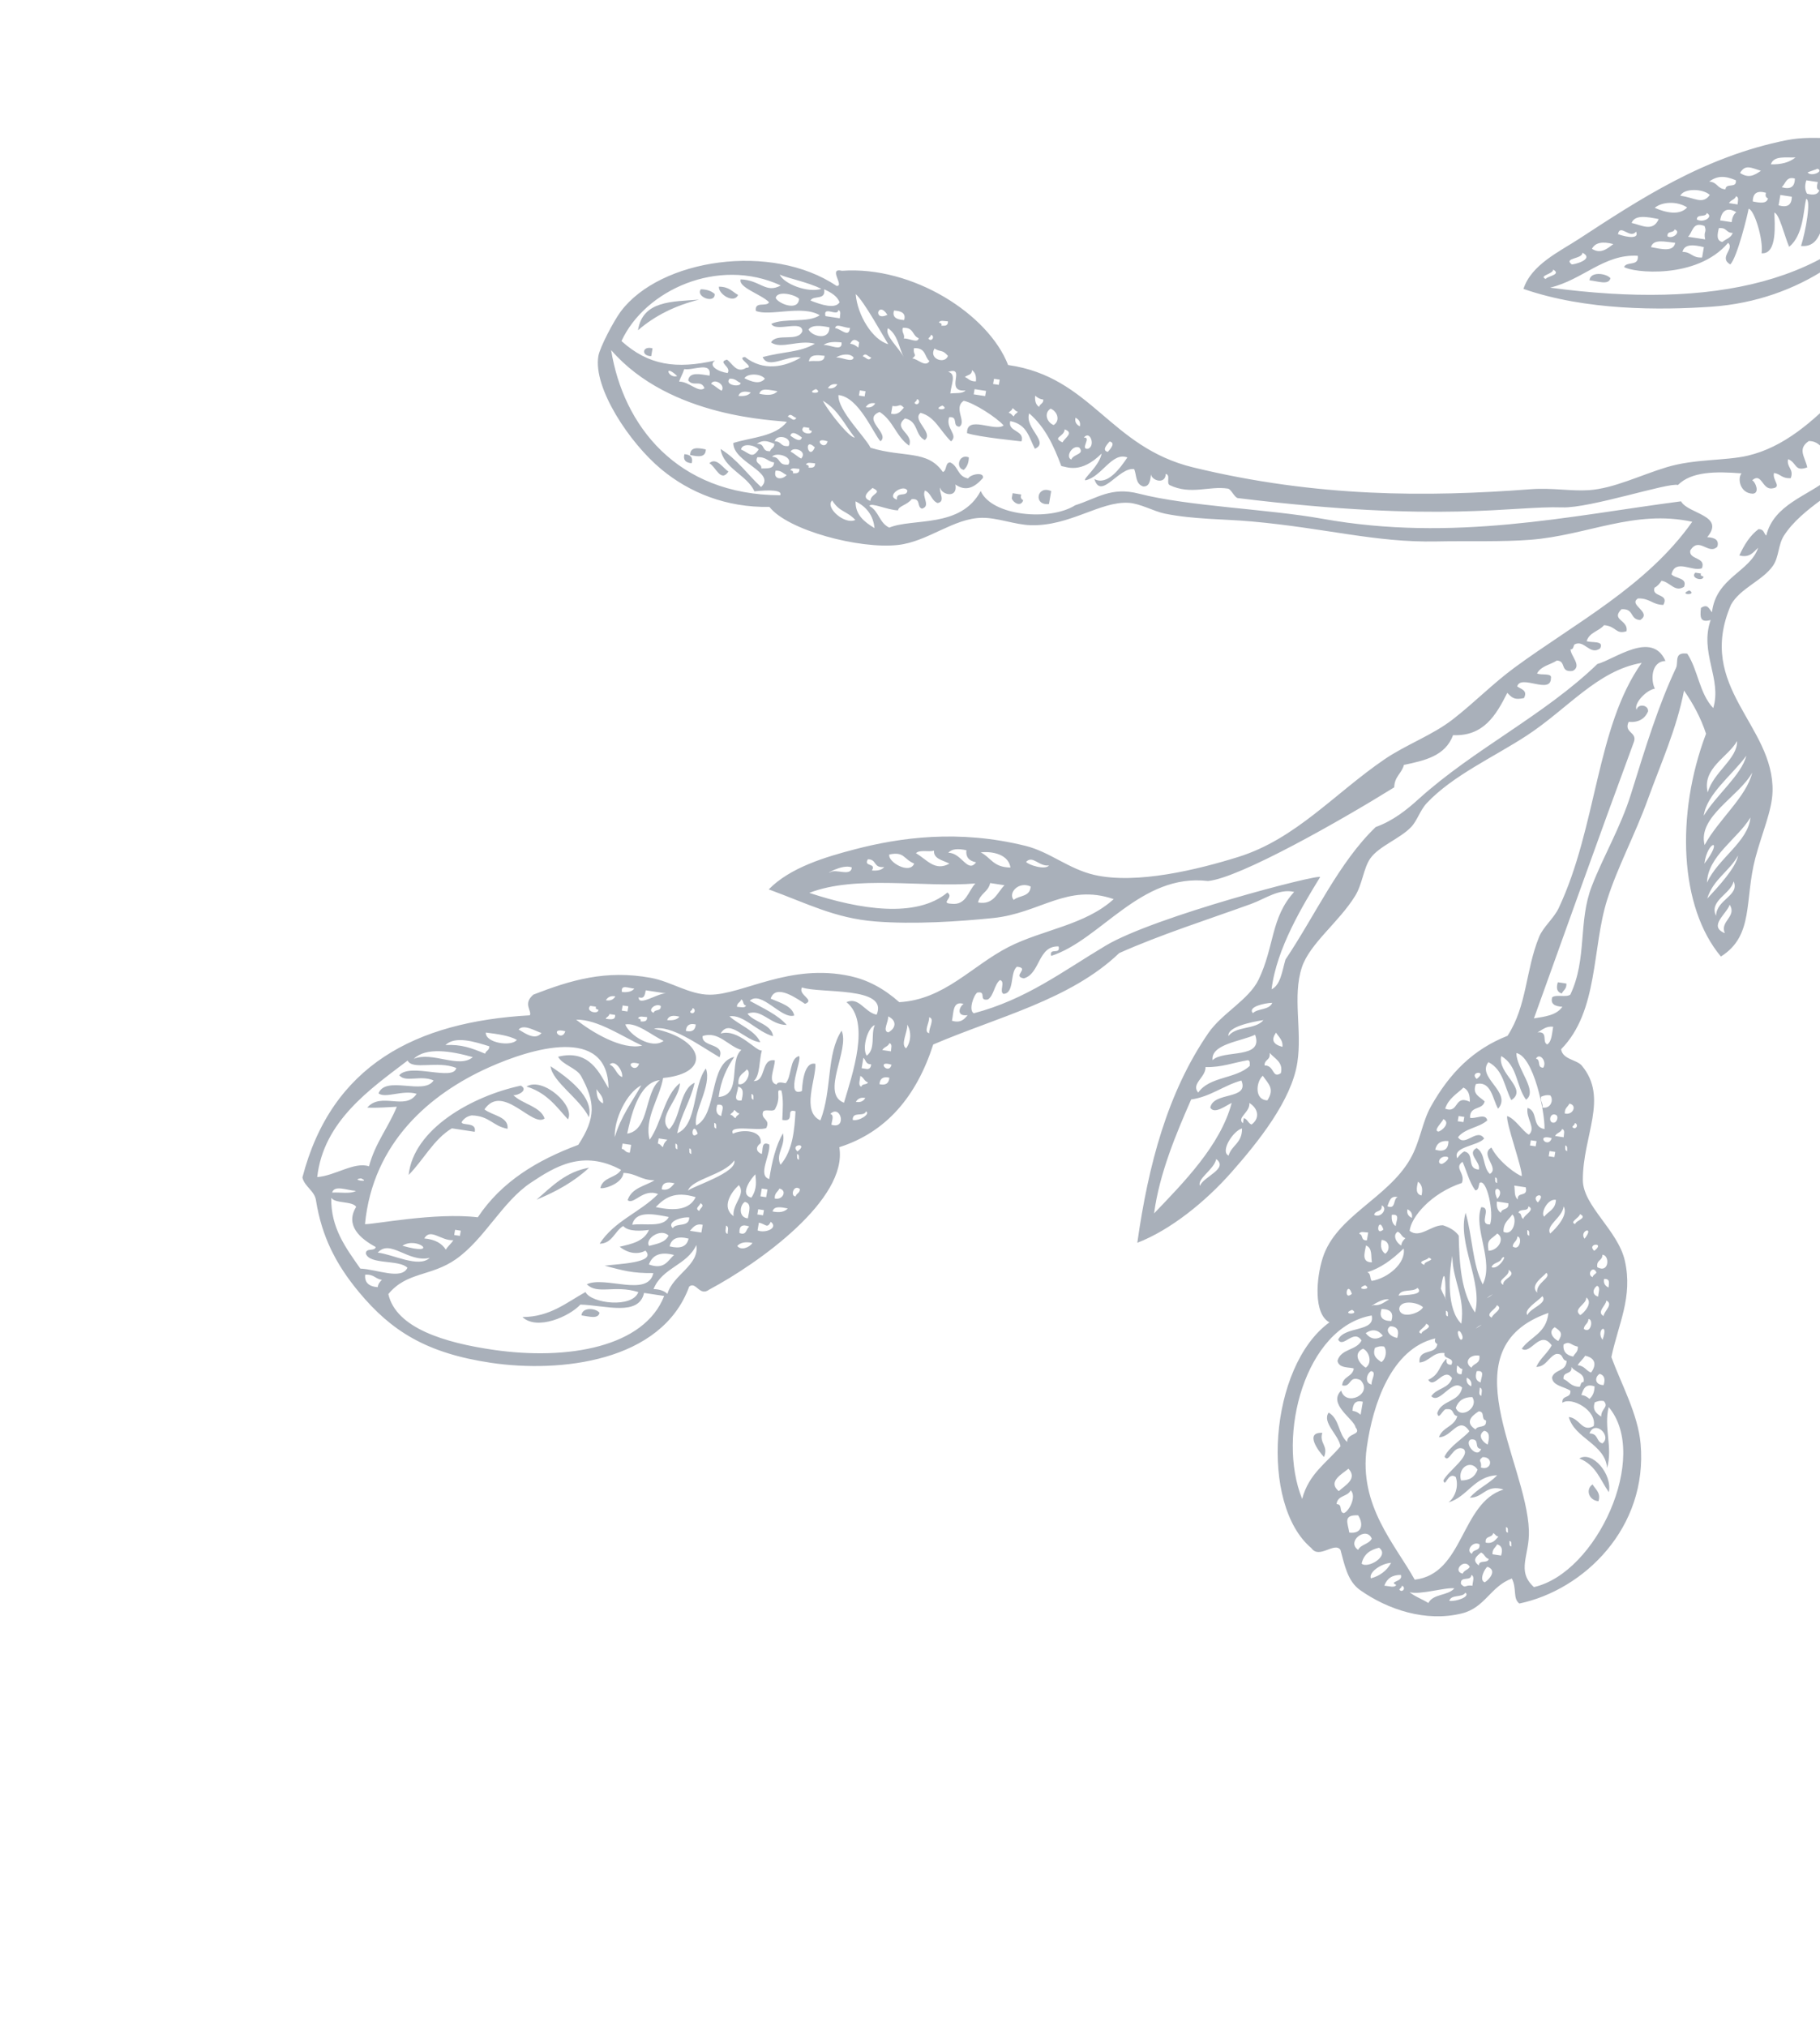 <svg width="230" height="256" viewBox="0 0 230 256" fill="none" xmlns="http://www.w3.org/2000/svg">
<g clip-path="url(#clip0_131_54259)">
<path fill-rule="evenodd" clip-rule="evenodd" d="M167.998 167.028C165.988 165.948 166.318 161.472 167.169 158.848C168.867 153.606 175.336 151.375 178.202 146.422C179.471 144.228 179.711 141.748 180.823 139.77C183.197 135.547 186.139 132.563 190.515 130.832C192.998 127.008 192.772 122.587 194.501 118.348C195.027 117.058 196.355 116.025 196.981 114.695C201.828 104.406 201.711 91.828 207.467 83.73C201.859 84.694 198.125 89.532 192.902 92.938C188.752 95.642 183.59 97.957 180.314 101.436C179.438 102.365 179.116 103.653 178.308 104.489C176.896 105.947 174.278 106.881 173.184 108.411C172.312 109.633 172.184 111.65 171.26 113.155C169.215 116.481 165.496 119.198 164.517 122.204C163.317 125.885 164.572 130.135 163.953 134.201C163.219 139.017 158.958 144.29 155.648 148.045C152.303 151.843 147.86 155.392 143.726 156.98C145.119 147.126 147.551 137.977 152.707 130.484C154.431 127.977 157.829 126.283 159.059 123.726C161.066 119.557 160.576 115.922 163.548 112.659C161.634 112.209 159.912 113.523 158.091 114.184C152.738 116.119 146.598 118.077 141.439 120.387C135.26 126.303 126.06 128.448 117.935 131.934C115.807 138.539 111.975 143.016 106.067 144.905C107.177 151.497 95.895 159.557 89.631 162.89C88.39 163.823 87.974 161.81 87.097 162.506C83.626 172.056 70.713 173.425 62.062 172.143C53.895 170.932 49.462 168.129 45.391 163.242C42.385 159.634 40.666 156.136 39.941 151.677C39.793 150.417 38.488 149.912 38.217 148.732C41.897 134.539 52.555 129.054 66.96 128.248C67.24 127.635 66.032 126.805 67.406 125.632C72.128 123.806 76.528 122.47 82.245 123.514C84.819 123.984 87.104 125.633 89.677 125.644C93.859 125.666 99.792 121.594 107.522 123.312C109.618 123.778 111.655 124.822 113.645 126.587C119.349 126.267 122.805 121.997 127.457 119.616C131.745 117.423 137.098 116.877 140.743 113.572C134.859 111.546 131.464 115.354 125.486 115.962C121.232 116.395 115.484 116.787 110.564 116.387C105.497 115.977 102.005 114.115 97.148 112.341C99.846 109.583 104.281 108.256 108.037 107.276C113.688 105.804 121.137 104.733 129.641 106.855C132.673 107.612 135.054 109.767 138.298 110.514C143.662 111.744 151.444 109.819 156.507 108.237C163.751 105.972 168.628 100.246 174.944 95.925C177.686 94.05 180.987 92.89 183.604 90.859C186.319 88.752 188.703 86.303 191.404 84.322C199.027 78.722 208.129 74.033 213.856 65.904C206.486 64.331 200.657 67.609 193.42 68.18C189.817 68.464 185.483 68.31 181.505 68.391C173.84 68.548 167.54 66.707 158.177 65.867C154.621 65.546 150.886 65.621 147.208 64.878C145.806 64.594 144.107 63.597 142.614 63.511C139.012 63.305 135.205 66.482 130.252 66.338C128.223 66.277 126.089 65.385 124.1 65.407C120.497 65.448 117.274 68.413 113.49 68.835C108.563 69.385 99.516 66.965 97.235 64.027C91.79 64.132 87.116 62.22 83.569 59.274C79.537 55.929 74.941 48.992 75.617 44.981C75.804 43.855 77.579 40.513 78.432 39.365C83.424 32.666 97.546 30.604 105.716 36.112C106.787 36.196 104.554 33.759 106.413 34.204C115.351 33.565 124.903 39.678 127.399 46.106C137.958 47.608 140.169 56.466 150.806 59.044C166.416 62.829 180.386 62.789 193.4 61.799C196.129 61.591 198.532 62.066 200.805 61.913C203.93 61.7 207.265 60.036 210.579 59.028C214.151 57.938 218.033 58.218 220.852 57.561C230.037 55.427 235.601 44.468 243.191 39.796C249.195 29.43 257.462 21.887 263.281 11.29C256.179 14.884 247.396 17.844 241.475 23.764C237.61 27.628 235.553 30.805 230.835 33.9C226.914 36.471 221.984 38.348 216.271 38.743C209.812 39.19 200.409 39.235 192.527 36.493C193.513 33.432 197.052 31.798 199.547 30.172C207.154 25.213 215.312 19.792 225.806 17.701C229.547 16.955 233.593 17.963 237.722 17.49C242.567 16.934 247.071 11.341 252.9 9.048C254.714 8.334 256.473 8.381 257.94 7.798C261.394 6.424 263.462 3.587 268.3 3.662C276.496 -9.792 282.849 -25.544 293.601 -35.803C295.87 -35.02 299.614 -35.322 300.978 -33.343C299.253 -27.093 294.145 -22.112 290.668 -16.445C285.903 -8.677 280.318 -1.082 276.232 7.213C275.158 9.399 274.194 12.034 272.833 14.082C271.365 16.287 268.649 18.1 266.899 20.568C264.778 23.564 263.441 27.703 261.019 31.088C257.82 35.56 255.024 38.409 253.663 43.735C252.079 49.925 252.551 57.969 247.525 62.271C244.553 59.363 244.893 54.297 245.722 48.911C242.384 52.282 239.505 55.488 235.861 58.829C232.586 61.83 227.701 64.145 225.443 67.657C224.7 68.811 224.827 70.362 224.049 71.473C222.738 73.349 219.924 74.289 218.756 76.378C214.244 86.817 224.232 91.584 224.002 99.994C223.937 102.412 222.653 105.256 221.827 108.39C220.431 113.68 221.686 118.191 217.476 120.82C212.27 114.624 211.719 102.937 215.598 92.68C214.944 90.683 213.975 88.895 212.817 87.227C211.882 92.067 209.884 96.432 208.243 100.966C206.647 105.382 204.412 109.529 203.114 113.614C201.16 119.756 202.035 127.715 197.284 132.533C197.476 133.842 199.249 133.827 199.899 134.604C203.321 138.702 200.009 143.455 200.03 149.057C200.041 152.317 204.478 155.406 205.34 159.257C206.371 163.844 204.514 167.239 203.634 171.417C204.853 174.771 206.999 178.604 207.33 182.379C208.259 192.973 200.168 200.834 192.005 202.546C191.154 201.896 191.717 200.712 191.06 199.383C188.343 200.396 187.691 203.065 184.737 203.796C180.196 204.918 175.373 203.318 171.876 200.844C170.293 199.725 169.916 197.665 169.401 195.771C168.644 194.704 166.72 196.981 165.727 195.551C159.164 190.049 160.369 172.591 167.999 167.034L167.998 167.028ZM222.204 69.179C221.576 69.716 221.148 70.507 219.809 70.159C220.424 68.808 221.169 67.623 222.233 66.835C222.962 66.846 222.876 67.384 223.207 67.654C224.16 63.725 228.414 62.666 231.115 60.46C236.046 56.436 239.931 51.658 244.236 46.671C246.731 45.817 247.763 43.136 250.808 42.969C250.525 44.729 249.928 46.105 248.69 46.677C249.466 47.351 250.248 47.812 249.44 48.803C248.454 49.021 247.768 47.405 247.575 48.857C247.355 50.067 249.761 49.564 249.467 50.823C248.975 51.134 248.124 51.001 247.24 50.821C247.11 51.583 248.888 51.803 249.855 52.893C249.497 54.565 247.124 53.716 246.819 55.455C248.106 55.872 248.329 54.958 249.463 55.185C251.522 52.168 250.953 48.225 251.613 44.771C252.916 37.955 257.327 32.776 260.367 28.309C261.93 26.008 262.816 23.468 264.184 21.167C266.715 16.91 270.681 14.564 272.767 10.046C273.213 9.082 273.234 7.876 273.687 6.831C275.565 2.486 278.602 -0.502 280.766 -4.182C286.215 -13.447 291.908 -22.424 297.512 -30.509C296.909 -30.602 296.306 -30.692 295.704 -30.783C295.797 -29.61 295.12 -29.396 294.339 -29.31C293.285 -29.689 293.019 -30.583 292.03 -31.002C290.692 -29.571 293.408 -29.508 292.976 -27.839C291.418 -27.792 291.374 -28.732 290.193 -28.932C289.491 -26.923 292.509 -27.341 291.805 -25.331C290.125 -25.302 290.129 -26.371 289.076 -26.75C287.879 -25.689 290.735 -25.255 290.022 -23.587C288.665 -23.576 288.131 -24.097 287.601 -24.624C287.086 -22.747 289.842 -21.75 288.74 -20.426C286.996 -20.548 287.069 -21.857 286.124 -22.5C285.775 -20.817 287.814 -20.692 287.375 -18.953C286.339 -18.49 285.181 -19.89 284.703 -20.7C284.587 -19.657 283.555 -19.752 283.588 -18.52C284.155 -17.727 285.546 -17.471 285.842 -16.502C284.48 -15.824 282.969 -16.996 282.334 -17.705C281.567 -15.751 284.57 -15.032 283.529 -13.831C281.896 -13.735 281.981 -14.761 281.163 -15.197C279.37 -13.235 282.089 -12.529 282.301 -10.995C281.692 -10.219 280.182 -11.576 280.075 -10.997C280.697 -10.823 280.803 -10.31 280.575 -9.579C279.55 -9.8 278.607 -9.917 278.597 -8.87C278.85 -8.163 280.109 -8.112 279.765 -7.015C278.63 -6.229 277.409 -8.022 276.758 -6.798C276.248 -5.52 278.575 -7.024 277.982 -5.271C277.763 -4.882 277.4 -4.673 276.786 -4.781C276.188 -4.874 276.738 -5.717 276.23 -5.872C275.8 -4.557 274.831 -3.914 274.528 -2.438C274.417 -1.844 276.455 -2.786 276.227 -1.51C275.785 -1.011 274.924 -0.718 274.362 -1.456C274.152 1.458 272.464 2.525 271.492 4.484C261.653 8.637 249.85 10.459 241.695 18.099C241.526 20.137 239.7 20.107 238.297 20.605C238.182 22.268 237.982 24.565 236.373 25.348C236 25.009 235.476 24.768 234.621 24.747C233.865 26.051 233.795 28.213 231.835 28.016C230.835 27.384 233.078 26.456 231.392 26.27C230.122 27.86 230.357 31.33 227.603 31.067C228.207 29.174 228.904 25.18 228.247 25.125C227.903 26.552 227.909 29.726 226.099 31.175C225.521 29.822 224.839 26.958 224.236 26.865C224.251 28.064 224.672 32.16 222.618 31.988C222.866 30.286 221.701 26.481 220.979 26.371C220.848 27.137 219.541 32.513 218.662 33.404C217.139 32.525 219.255 31.42 218.385 30.677C214.404 35.357 206.249 34.431 205.245 33.722C205.582 32.955 207.137 33.702 206.972 32.305C202.699 32.064 200.047 35.339 195.888 36.333C216.437 39.093 232.16 35.827 240.439 23.272C239.847 20.108 268.399 6.851 269.381 7.03C268.517 8.853 268.801 9.625 268.088 11.347C265.946 11.313 266.475 12.868 267.279 13.91C266.626 14.418 264.808 13.472 264.884 14.891C264.42 15.968 266.283 15.529 265.691 16.692C265.116 17.162 263.623 16.492 263.047 16.962C262.308 18.315 264.33 17.871 263.798 19.09C262.544 19.726 261.656 18.351 260.791 19.308C260.366 20.747 263.207 20.058 262.627 21.598C261.508 22.396 260.49 20.305 259.37 21.104C259.374 22.361 261.75 22.074 261.15 23.722C259.867 24.069 258.784 22.197 258.56 23.665C257.131 24.159 259.722 24.425 259.003 25.411C258.039 26.007 257.984 25.555 257.081 25.791C256.486 26.955 257.821 26.86 257.47 27.863C256.144 28.059 254.491 27.85 254.239 29.387C255.403 29.404 255.648 30.02 255.881 30.642C254.442 31.436 252.458 29.212 251.733 31.02C253.069 31.213 254.2 31.542 254.043 32.71C253.006 33.457 251.565 31.64 250.37 32.491C249.845 33.995 252.53 33.409 251.789 35.055C251.101 35.977 249.539 33.345 249.2 35.001C247.815 35.736 251.607 35.543 250.73 36.911C250.168 37.304 248.599 37.068 248.197 36.529C247.402 39.376 245.051 40.279 243.515 42.197C243.988 42.666 245.083 42.726 244.74 43.724C243.573 44.554 242.802 42.302 241.483 43.231C240.803 44.644 242.963 44.206 242.178 45.687C240.659 45.823 239.569 44.199 238.865 45.521C239.295 46.112 240.707 46.066 240.451 47.103C239.707 48.453 238.575 46.853 237.556 46.666C237.236 47.941 238.931 47.9 238.612 49.175C237.652 49.026 236.524 48.985 236.134 48.463C235.696 48.843 235.585 49.628 234.825 49.608C234.431 50.737 235.968 50.606 235.576 51.737C234.792 52.274 234.234 51.637 233.406 51.407C232.177 52.693 233.568 53.228 233.627 54.459C232.341 55.136 231.788 53.159 230.676 54.349C229.449 55.046 232.117 55.84 230.648 56.693C229.924 56.389 229.754 55.725 228.588 55.709C227.104 56.712 228.112 57.714 228.39 59.036C226.758 59.637 227.099 58.442 225.969 57.997C225.732 59.025 226.742 59.235 226.302 60.397C225.155 60.465 225.039 59.863 224.187 59.743C223.928 60.7 225.342 61.574 223.85 61.705C222.682 61.767 222.605 59.64 221.43 60.669C221.827 60.839 222.433 62.284 221.511 62.359C219.849 62.322 219.549 60.363 220.092 59.795C216.807 59.532 213.749 59.554 212.045 61.263C210.924 60.895 200.931 64.209 197.454 64.09C191.068 63.872 182.355 66.092 156.445 62.917C155.991 62.861 155.615 61.788 155.164 61.718C152.821 61.349 150.482 62.553 147.816 61.277C147.348 61.001 147.976 60.011 147.317 59.859C147.287 61.227 145.564 60.729 145.452 59.913C145.368 60.732 145.247 61.511 144.447 61.439C143.473 61.106 143.65 60.022 143.335 59.257C141.388 58.957 139.149 63.242 138.296 60.508C139.958 61.396 141.56 59.115 142.474 57.783C140.522 57.028 139.219 60.269 137.156 60.67C136.761 60.54 138.921 58.905 139.218 57.289C136.594 59.88 134.845 58.979 134.122 58.868C133.188 56.376 132.111 53.975 130.061 52.212C129.442 54.066 132.678 55.857 130.783 56.684C130.046 55.324 129.847 53.613 127.668 53.191C127.306 54.589 129.535 54.3 129.087 55.755C128.61 55.688 123.736 55.215 122.211 54.716C122.129 52.364 125.718 54.595 126.833 53.737C125.933 52.733 123.135 50.916 121.796 50.626C120.436 51.488 122.192 53.3 121.238 53.897C120.269 53.847 121.168 52.583 119.958 52.694C119.431 54.085 121.18 54.952 120.179 55.749C118.731 54.319 118.164 52.644 116.339 52.148C115.186 53.062 118.028 54.668 116.864 55.585C115.592 54.959 116.076 53.19 114.36 52.855C112.753 54.187 115.506 54.685 114.888 56.29C113.234 55.142 112.893 53.132 111.16 52.034C108.847 52.957 112.511 54.753 111.269 55.741C110.373 54.774 108.526 50.146 105.956 49.902C105.867 51.871 109.274 55.089 110.017 56.558C114.233 57.845 117.198 56.798 119.147 59.616C119.685 59.491 119.415 58.365 120.095 58.417C121.148 58.894 120.959 60.179 122.35 60.435C122.647 59.883 124.417 59.573 124.214 60.382C123.182 61.554 122.083 62.148 120.735 61.197C121.083 63.027 118.934 62.501 118.814 61.579C118.618 62.138 119.554 63.366 118.478 63.541C117.675 63.191 117.695 62.308 116.892 61.958C116.446 62.767 117.68 63.918 116.501 64.25C115.826 64.012 116.431 62.936 115.221 63.047C114.566 63.842 113.55 63.903 113.494 64.464C112.183 64.445 110.03 63.401 109.874 63.916C111.095 64.574 111.09 66.03 112.377 66.645C115.376 65.41 121.422 66.759 123.934 62.016C125.32 65.181 132.666 65.857 135.875 63.822C138.697 62.921 140.423 61.456 143.922 62.354C150.223 63.973 160.155 64.279 167.14 65.531C183.708 68.499 198.347 65.155 212.438 63.324C213.311 64.926 218.08 65.073 215.747 67.852C216.71 67.902 217.282 68.209 217.028 69.051C215.908 70.173 214.731 67.706 213.602 69.54C213.4 70.738 215.643 70.342 215.076 71.778C213.811 72.243 211.732 70.516 211.232 72.539C211.69 73.113 213.278 72.949 212.818 74.121C211.659 74.844 211.082 73.545 209.98 73.356C209.737 73.718 209.467 74.04 209.089 74.23C208.656 75.482 211.01 74.915 210.201 76.411C208.771 76.376 208.533 75.559 207 75.59C205.699 76.415 208.848 77.318 207.277 78.318C205.912 78.237 206.558 76.848 204.912 76.951C203.516 78.349 205.82 78.288 205.549 79.732C204.153 80.178 204.305 79.107 202.71 78.967C202.064 79.748 200.869 79.842 200.509 80.983C201.168 81.232 202.766 80.868 202.208 81.91C200.887 82.836 200.213 80.71 198.951 81.417C198.826 81.659 198.83 82.061 198.477 82.016C198.457 82.823 199.977 84.112 198.754 84.744C197.073 84.968 197.995 83.492 196.75 83.433C195.915 83.978 194.747 84.11 194.243 85.065C194.739 85.324 196.178 84.965 195.996 85.666C195.988 87.771 192.173 85.127 191.736 86.701C192.214 87.066 193.093 87.172 192.597 88.175C191.426 88.418 191.147 88.212 190.481 87.52C189.051 90.364 187.471 93.023 183.629 92.859C182.661 95.485 180.054 96.069 177.418 96.617C177.136 97.72 176.235 98.052 176.191 99.452C169.469 103.629 156.667 110.898 152.663 111.285C144.14 110.261 139.104 118.737 132.832 120.746C132.567 119.621 134.047 120.672 133.781 119.547C131.142 119.428 131.473 123.018 129.38 123.581C127.833 123.307 130.227 122.278 128.516 122.108C127.6 122.818 128.239 125.468 126.817 125.541C126.226 125.247 127.108 123.992 126.374 123.795C125.648 124.345 125.613 125.755 124.841 126.247C123.601 126.474 124.747 125.147 123.504 125.375C123.063 125.656 122.358 127.599 123.058 127.991C129.702 126.239 134.222 122.732 139.739 119.44C145.891 115.767 166.776 110.336 166.831 110.788C164.699 114.254 161.306 119.81 160.697 124.962C161.842 124.408 162.026 122.651 162.452 121.201C166.225 115.591 169.18 108.959 173.849 104.467C176.088 103.66 177.799 102.264 179.28 100.925C186.293 94.595 195.113 90.384 201.868 83.871C204.016 83.306 208.775 79.582 210.471 83.493C208.612 83.547 208.614 85.997 209.131 86.984C208.005 87.178 206.431 88.885 206.82 89.654C206.997 88.827 208.373 89.037 208.268 89.874C207.848 90.803 207.065 91.285 205.816 91.182C205.191 92.56 206.857 92.441 206.51 93.635C201.946 105.992 197.98 117.171 193.849 128.636C195.257 128.409 196.711 128.24 197.441 127.166C196.479 127.116 195.906 126.809 196.162 125.963C196.703 125.578 197.906 126.021 198.445 125.637C200.59 121.13 199.424 116.417 201.153 111.952C202.672 108.03 204.786 104.552 206.117 100.285C208.063 94.031 209.594 89.069 211.805 84.366C212.149 83.635 211.492 82.33 213.226 82.566C214.608 84.67 214.745 87.583 216.509 89.44C217.631 85.733 214.743 82.452 216.181 78.314C214.894 78.673 214.81 78.032 214.956 76.788C215.804 76.244 215.933 76.848 216.348 77.335C216.863 72.932 221.181 72.238 222.198 69.161L222.204 69.179ZM293.282 -31.822C293.628 -31.53 294.73 -30.292 295.398 -31.166C294.431 -31.052 293.952 -32.698 293.282 -31.822ZM246.849 57.47C247.94 57.747 249.844 57.009 248.937 56.107C248.694 57.128 246.916 56.23 246.849 57.47ZM237.073 19.072C235.579 19.235 238.438 19.667 237.073 19.072V19.072ZM235.123 21.798C235.932 22.014 236.496 21.927 236.684 21.362C236.001 21.305 235.439 21.395 235.123 21.798ZM234.703 22.07C234.458 22.81 234.548 23.335 234.785 23.761C236.979 24.442 236.682 21.84 234.703 22.07ZM215.721 111.491C217.091 108.435 220.923 106.342 221.212 103.259C219.572 105.977 215.802 108.146 215.721 111.491ZM221.24 100.915C220.965 101.093 221.415 100.802 221.24 100.915V100.915ZM215.418 106.743C217.118 103.574 220.714 100.657 221.436 97.586C219.783 100.615 214.503 103.135 215.418 106.743ZM215.747 113.509C217.114 112.035 219.393 109.598 219.647 108.06C218.527 110.103 216.514 111.028 215.747 113.509ZM216.861 115.689C216.903 113.615 219.881 113.121 219.089 111.327C218.692 112.959 215.955 113.755 216.861 115.689ZM217.972 117.871C217.312 116.355 219.534 115.787 218.588 114.273C218.209 115.448 215.825 116.994 217.972 117.871ZM233.035 18.798C232.564 19.593 234.805 20.712 234.788 19.399C233.718 19.515 233.928 18.796 233.035 18.798ZM215.308 103.037C216.846 100.455 220.088 97.891 220.686 95.46C218.981 97.832 215.663 100.299 215.308 103.037ZM231.028 21.849C231.03 22.368 232.615 23.288 233.145 22.504C233.144 21.988 231.558 21.065 231.028 21.849ZM232.56 23.758C232.199 23.702 231.838 23.648 231.474 23.593C230.995 24.779 231.608 25.25 232.642 25.448C232.887 24.708 232.797 24.183 232.56 23.758ZM203.293 177.739C202.648 180.331 203.836 182.813 203.095 185.426C202.853 182.388 198.985 181.712 198.253 178.989C199.648 179.125 199.915 180.958 201.399 180.134C201.844 178.154 198.593 176.39 197.448 177.187C197.35 176.138 198.55 176.708 198.453 175.661C197.64 175.125 196.151 175.03 196.143 173.971C196.477 172.931 197.915 173.272 197.982 171.899C197.263 171.785 197.673 170.936 196.646 171.024C195.677 171.4 195.401 172.643 194.141 172.659C194.637 171.555 195.547 170.973 196.093 169.932C194.605 167.881 193.466 171.174 192.306 170.365C193.404 168.826 195.425 168.437 195.678 165.841C182.882 170.271 192.905 184.531 193.213 193.324C193.322 196.456 191.582 198.411 193.848 200.469C201.806 198.68 208.508 183.912 203.298 177.736L203.293 177.739ZM215.811 100.094C216.519 97.535 219.602 95.833 219.518 93.606C218.391 95.641 215.059 97.032 215.811 100.094ZM215.388 109.091C215.765 106.153 217.922 105.766 215.388 109.091V109.091ZM229.721 22.996C229.238 22.925 228.757 22.85 228.273 22.776C228.028 23.516 228.118 24.04 228.357 24.465C229.165 24.681 229.732 24.593 229.915 24.031C229.501 23.911 229.61 23.453 229.721 22.996ZM200.868 181.061C202.03 181.079 201.674 182.088 202.508 182.317C203.742 181.367 201.529 179.293 200.868 181.061ZM228.441 21.793C228.906 22.376 230.614 21.605 229.638 21.303C229.769 21.344 228.393 21.737 228.441 21.793ZM202.68 176.973C202.185 176.884 201.859 177.007 201.54 177.135C201.192 178.136 201.764 178.54 202.347 178.936C202.343 177.88 203.355 177.776 202.682 176.972L202.68 176.973ZM202.155 173.537C201.502 173.935 201.502 174.938 202.654 174.955C202.882 174.224 202.777 173.711 202.155 173.537ZM202.661 166.232C202.659 165.643 203.959 164.755 202.997 164.27C202.999 164.859 201.698 165.747 202.661 166.232ZM202.52 169.231C201.593 168.01 203.372 166.848 202.52 169.231V169.231ZM199.841 176.208C200.343 176.269 200.61 176.481 200.871 176.699C201.239 176.366 201.497 175.896 201.512 175.119C200.336 174.71 200.094 175.466 199.841 176.208ZM202.718 161.544C202.603 162.102 202.854 162.423 203.274 162.635C203.326 162.114 203.515 161.507 202.718 161.544ZM200.319 171.247C200.047 171.703 199.641 171.993 199.37 172.445C200.278 172.53 200.403 173.127 201.066 173.374C201.751 172.463 201.688 171.532 200.315 171.246L200.319 171.247ZM225.154 23.645C226.26 23.969 226.819 23.605 226.825 22.556C225.717 22.23 225.664 23.225 225.154 23.645ZM224.988 24.627C224.913 25.064 224.84 25.498 224.765 25.936C225.871 26.259 226.43 25.896 226.436 24.847C225.953 24.775 225.471 24.7 224.988 24.627ZM223.791 20.754C225.096 20.796 226.14 20.514 226.909 19.884C225.679 19.939 224.159 19.629 223.791 20.754ZM202.497 158.489C202.509 159.3 201.714 159.098 201.856 160.069C203.378 160.892 203.454 158.535 202.497 158.489ZM201.966 163.776C201.987 163.278 202.3 162.587 201.828 162.413C201.284 162.776 201.144 163.558 201.966 163.776ZM198.592 172.663C198.69 173.713 197.49 173.143 197.587 174.189C198.311 174.493 198.481 175.157 199.647 175.173C199.77 174.932 199.766 174.53 200.121 174.574C200.378 173.438 199.024 173.351 198.592 172.663ZM200.154 167.864C201.071 168.54 201.396 166.603 200.738 166.611C200.713 167.241 200.207 167.27 200.154 167.864ZM201.272 161.322C201.327 160.992 201.633 160.977 201.745 160.721C201.314 159.74 200.449 161.016 201.272 161.322ZM201.467 157.997C200.435 157.05 202.967 156.867 201.467 157.997V157.997ZM199.708 166.119C200.16 165.854 201.372 164.542 200.461 163.883C200.518 164.784 198.689 165.324 199.708 166.119ZM197.59 169.828C197.492 170.667 197.9 171.176 198.814 171.354C199.002 170.93 199.435 170.809 199.399 170.101C198.504 169.931 198.383 169.319 197.59 169.828ZM223.177 24.354C222.07 24.031 221.512 24.395 221.506 25.444C222.396 25.629 223.252 25.771 223.427 25.062C223.157 24.948 223.053 24.727 223.177 24.354ZM200.244 156.467C199.497 155.47 201.612 154.728 200.244 156.467V156.467ZM219.895 21.843C220.992 22.579 221.701 22.136 222.539 21.573C221.221 21.16 220.554 20.745 219.895 21.843ZM199.076 154.612C199.096 154.17 200.716 153.847 199.66 153.359C199.638 153.803 198.234 154.392 199.076 154.612ZM196.481 167.645C195.615 168.183 196.231 169.041 196.924 169.391C197.501 168.494 197.345 168.209 196.481 167.645ZM191.004 195.344C190.968 195.077 191.106 194.697 190.754 194.636C190.793 194.901 190.655 195.281 191.004 195.344ZM218.5 25.657C218.862 25.713 219.222 25.767 219.586 25.822C219.595 25.427 219.807 24.903 219.392 24.787C219.226 25.242 218.703 25.25 218.5 25.657ZM217.384 27.841C217.868 27.915 218.348 27.987 218.832 28.061C218.901 27.486 219.086 27.055 219.419 26.807C218.399 26.167 217.579 26.468 217.384 27.841ZM217.216 28.82C217.023 29.624 216.878 30.397 217.66 30.566C218.095 30.182 218.747 30.073 218.969 29.421C218.074 29.424 218.284 28.705 217.216 28.82ZM195.902 155.811C196.662 155.159 198.235 153.449 197.601 152.378C197.457 153.801 195.295 154.769 195.902 155.811ZM198.915 142.508C199.28 142.559 199.47 142.003 199.028 141.852C199.001 142.225 198.415 142.281 198.915 142.508ZM190.561 193.598C190.522 193.332 190.663 192.951 190.311 192.89C190.35 193.155 190.211 193.535 190.561 193.598ZM215.995 22.932C217.069 23.008 216.979 23.84 218.055 23.915C218.096 23.036 219.504 23.87 219.364 22.77C217.941 22.175 217.032 22.191 215.995 22.932ZM194.254 163.28C194.098 162 196.114 161.404 195.425 160.772C194.984 161.308 193.299 162.317 194.254 163.28ZM193.026 166.115C193.374 165.206 195.639 164.637 194.92 163.717C194.356 164.354 192.492 165.424 193.026 166.115ZM189.196 195.07C189.008 195.494 188.575 195.616 188.609 196.324C188.971 196.38 189.331 196.434 189.696 196.489C189.924 195.757 189.818 195.244 189.196 195.07ZM198.332 139.4C198.143 139.825 197.71 139.946 197.747 140.653C198.789 140.901 199.353 139.592 198.332 139.4ZM198.05 145.399C198.013 145.132 198.151 144.752 197.8 144.688C197.837 144.954 197.699 145.334 198.05 145.399ZM195.151 153.683C195.653 152.987 196.576 152.817 196.627 151.559C195.59 151.348 194.636 153.273 195.151 153.683ZM188.696 193.652C188.58 194.3 187.639 193.919 187.748 194.85C188.645 195.044 188.967 194.519 189.362 194.089C188.999 194.036 188.978 193.759 188.694 193.653L188.696 193.652ZM187.971 197.904C187.65 198.088 186.855 199.607 187.635 199.866C188.216 199.517 189.23 198.333 187.971 197.904ZM196.52 143.488C196.882 143.544 197.242 143.598 197.606 143.653C197.615 143.259 197.827 142.734 197.411 142.615C197.245 143.07 196.72 143.076 196.52 143.488ZM182.556 170.908C181.052 170.751 180.669 171.993 179.381 172.105C179.257 170.23 181.45 171.247 181.638 169.762C181.368 169.648 181.264 169.427 181.388 169.054C175.835 170.356 173.489 177.374 172.722 182.843C171.684 190.215 176.346 195.111 178.78 199.533C184.994 198.823 184.577 189.833 190.007 188.143C187.749 187.443 187.465 189.204 185.747 189.177C186.724 188.016 188.172 187.442 189.201 186.344C186.317 186.448 185.453 189.077 183.046 189.775C183.905 189.113 184.375 187.729 183.967 186.56C182.927 185.846 182.668 188.037 182.407 186.995C182.975 185.833 185.918 183.855 184.943 183.015C183.595 182.417 183.14 184.964 182.548 183.996C183.144 182.709 185.084 181.557 185.693 180.78C184.335 178.756 183.471 181.558 181.85 181.541C182.287 180.235 183.781 180.246 184.164 178.87C183.446 178.758 183.855 177.908 182.827 177.999C182.347 177.868 181.818 179.552 181.631 178.489C182.174 176.786 184.393 177.175 184.78 175.274C183.526 174.016 181.962 177.445 180.881 176.363C181.531 175.321 183.098 175.427 183.499 174.073C182.475 172.574 181.28 175.569 180.491 174.29C182.028 173.567 181.838 172.459 182.802 171.621C182.776 172.027 182.779 172.411 183.415 172.384C183.913 171.38 182.297 171.756 182.553 170.91L182.556 170.908ZM187.164 196.103C186.525 196.622 186.004 197.063 186.885 197.74C186.902 196.968 187.993 197.534 188.137 196.922C187.634 196.765 187.62 196.292 187.164 196.103ZM195.823 145.397C195.785 145.614 195.749 145.834 195.711 146.052C195.953 146.089 196.193 146.123 196.433 146.161C196.471 145.944 196.507 145.724 196.545 145.506C196.303 145.469 196.063 145.435 195.823 145.397ZM196.437 141.796C196.749 141.729 197.023 140.992 196.603 140.814C195.801 140.471 195.604 141.973 196.437 141.796ZM214.434 27.727C215.294 28.214 216.614 27.352 215.687 26.91C215.542 27.521 214.451 26.955 214.434 27.727ZM215.408 28.547C213.858 27.936 213.934 29.356 213.319 29.907C214.041 30.017 214.767 30.127 215.489 30.237C215.254 29.147 215.742 29.39 215.408 28.547ZM212.622 31.816C213.791 31.83 213.799 32.598 215.1 32.527C215.175 32.09 215.248 31.656 215.323 31.218C214.002 30.892 212.863 30.795 212.622 31.816ZM196.102 143.76C193.957 143.165 195.606 145.222 196.102 143.76V143.76ZM194.345 151.885C193.293 150.912 195.617 150.473 194.345 151.885V151.885ZM212.346 24.728C214.152 24.945 215.143 25.913 216.077 24.622C215.19 23.805 212.791 23.755 212.346 24.728ZM186.021 196.267C186.136 195.616 187.078 195.999 186.969 195.068C186.112 194.586 185.176 195.93 186.021 196.267ZM184.627 200.083C185.252 200.737 185.094 200.124 186.075 200.303C186.097 199.805 186.41 199.115 185.937 198.941C185.898 199.816 184.489 198.986 184.629 200.086L184.627 200.083ZM195.912 138.36C195.417 138.271 195.091 138.393 194.77 138.523C194.583 139.129 195.054 139.307 194.907 139.886C195.971 140.117 196.383 138.912 195.912 138.36ZM193.255 156.083C193.216 155.817 193.355 155.437 193.005 155.375C193.042 155.642 192.903 156.022 193.255 156.083ZM187.365 184.054C186.65 184.613 187.327 184.475 187.142 185.363C188.491 185.83 188.803 184.006 187.365 184.054ZM183.151 202.207C184.019 202.334 185.862 201.665 185.186 201.173C184.774 201.851 183.411 201.341 183.151 202.207ZM184.158 146.316C184.398 145.955 184.67 145.633 185.05 145.445C186.428 145.711 185.26 147.633 186.887 147.737C187.166 146.76 185.285 145.707 186.61 145.01C187.757 145.717 187.357 147.429 188.278 148.282C189.552 147.545 186.946 145.815 188.475 144.956C189.418 146.822 191.806 148.451 192.315 148.556C192.348 147.408 190.349 142.005 190.458 140.978C191.419 141.223 192.458 142.942 193.211 143.324C194.17 142.487 192.787 141.233 193.046 139.941C194.447 140.384 193.517 142.348 195.188 142.614C195.242 140.412 193.793 133.436 191.63 133.015C191.623 134.983 194.417 137.812 192.852 138.906C191.594 137.206 191.786 134.563 189.711 133.396C189.198 135.606 193.163 137.55 190.99 138.959C190.106 137.308 190.006 135.144 188.098 134.16C186.553 136.107 191.133 137.944 189.319 140.048C188.619 138.833 188.458 136.46 186.509 136.939C186.009 138.236 187.025 138.54 187.621 139.121C187.371 140.262 185.702 139.635 185.781 141.192C186.401 141.38 187.745 140.545 187.952 141.522C186.899 142.459 185.137 142.505 184.25 143.646C185.13 144.965 186.666 142.399 187.563 143.812C186.739 144.778 183.508 144.821 184.165 146.318L184.158 146.316ZM191.894 153.19C192.371 153.267 192.127 153.812 192.506 153.953C192.584 153.462 194.08 152.818 193.147 152.372C193.13 153.145 192.039 152.578 191.894 153.19ZM184.85 198.774C185.016 198.319 185.539 198.311 185.742 197.903C185.055 196.748 183.491 198.468 184.85 198.774ZM187.562 180.728C186.698 181.264 187.312 182.124 188.005 182.474C188.198 181.67 188.346 180.896 187.562 180.728ZM193.458 144.03C193.42 144.248 193.383 144.468 193.345 144.685C193.587 144.722 193.828 144.756 194.067 144.795C194.105 144.577 194.142 144.357 194.18 144.139C193.938 144.103 193.696 144.066 193.458 144.03ZM191.167 157.443C192.083 158.119 192.408 156.182 191.751 156.19C191.726 156.821 191.22 156.85 191.167 157.443ZM194.302 130.399C195.706 130.259 194.824 131.611 195.526 131.926C196.097 131.58 196.126 130.558 196.279 129.69C195.349 129.586 194.911 130.097 194.3 130.397L194.302 130.399ZM191.367 149.755C191.467 150.368 191.322 151.141 191.81 151.501C191.712 150.452 193.127 151.291 192.815 149.975C192.331 149.901 191.851 149.829 191.367 149.755ZM189.968 162.297C189.85 161.441 191.789 161.193 190.665 160.389C190.801 161.266 188.991 161.68 189.968 162.297ZM186.867 178.272C185.884 178.895 185.122 179.713 186.477 180.56C186.73 179.952 187.922 180.514 187.786 179.415C187.109 179.276 187.718 178.295 186.868 178.268L186.867 178.272ZM185.891 181.817C184.908 182.243 186.699 184.389 187.172 183.016C186.205 182.968 187.104 181.705 185.891 181.817ZM184.635 186.996C185.707 187.01 186.403 186.555 186.724 185.635C185.863 184.294 184.159 185.407 184.635 186.996ZM194.103 133.723C194.78 133.863 194.169 134.844 195.021 134.87C195.545 134.099 194.576 132.891 194.103 133.723ZM178.141 201.116C178.786 201.665 179.757 201.999 180.505 202.481C181.133 201.281 182.972 201.59 183.793 200.629C182.732 200.461 179.472 201.486 178.141 201.116ZM209.116 26.254C210.608 26.91 212.291 27.219 213.21 26.201C211.93 25.369 210.01 25.474 209.116 26.254ZM189.999 155.589C191.268 156.216 191.768 153.87 191.114 153.409C190.69 154.07 189.986 154.383 189.999 155.589ZM188.517 166.439C188.594 165.948 190.09 165.304 189.158 164.858C189.081 165.349 187.585 165.993 188.517 166.439ZM188.493 160.061C189.414 160.467 190.659 158.222 189.801 158.916C189.58 159.567 188.714 159.409 188.493 160.061ZM187.203 176.31C187.212 175.916 187.424 175.391 187.009 175.275C187 175.669 186.788 176.194 187.203 176.31ZM210.73 29.853C211.425 30.253 212.5 29.25 211.621 28.98C211.499 29.491 210.654 29.096 210.73 29.853ZM208.641 31.214C210.018 31.478 211.478 31.843 211.704 30.672C210.437 30.549 208.942 30.134 208.641 31.214ZM186.621 173.199C186.393 173.93 186.498 174.443 187.12 174.617C187.135 174.026 187.763 173.035 186.621 173.199ZM189.166 151.771C189.113 152.388 189.217 152.899 189.668 153.188C189.784 152.54 190.726 152.923 190.613 151.988C190.129 151.915 189.649 151.842 189.165 151.768L189.166 151.771ZM189.22 155.807C188.354 156.652 187.88 156.476 188.105 157.987C189.317 157.973 190.242 156.44 189.22 155.807ZM188.24 163.712C187.082 164.558 189.492 162.986 188.24 163.712V163.712ZM186.061 176.473C184.989 176.459 184.293 176.914 183.972 177.834C184.575 179.338 186.929 177.804 186.061 176.473ZM185.952 172.763C186.212 172.161 187.088 172.326 186.957 171.237C185.654 171.038 184.969 172.11 185.952 172.763ZM186.845 167.532C185.686 168.376 188.1 166.805 186.845 167.532V167.532ZM185.366 174.018C185.249 174.578 185.503 174.897 185.922 175.108C186.038 174.548 185.785 174.229 185.366 174.018ZM189.222 151.443C188.241 149.381 190.383 150.145 189.222 151.443V151.443ZM186.437 150.352C185.669 149.303 185.368 147.95 184.826 146.751C183.693 147.524 185.239 148.191 184.741 149.423C180.84 150.722 178.327 153.72 178.139 155.473C179.43 156.484 180.836 154.753 182.343 154.766C183.241 155.053 183.927 155.476 184.347 156.077C184.419 159.712 184.663 163.235 186.402 165.786C187.441 161.985 184.124 157.015 185.211 153.189C186.08 156.113 186.05 159.619 187.378 162.241C188.855 159.307 186.144 155.124 187.189 152.48C188.647 152.5 186.711 154.729 188.3 154.662C188.833 153.247 187.883 148.761 186.968 149.425C186.846 149.802 186.871 150.364 186.437 150.352ZM189.194 149.427C189.158 149.16 189.293 148.779 188.943 148.717C188.982 148.982 188.845 149.364 189.194 149.427ZM206.193 28.161C207.462 28.441 208.883 29.338 209.616 27.673C208.106 27.376 206.611 27.096 206.193 28.161ZM184.142 172.491C184.089 173.011 183.9 173.619 184.697 173.582C184.735 173.364 184.772 173.144 184.81 172.927C184.446 172.872 184.426 172.597 184.142 172.491ZM184.7 169.22C185.057 168.987 184.597 168.247 184.506 168.185C183.924 167.78 184.412 169.408 184.7 169.22ZM183.538 158.64C183.07 160.99 182.828 165.42 184.675 167.202C185.176 163.774 183.556 161.728 183.538 158.64ZM204.466 29.577C205.795 30.052 207.192 30.164 206.749 29.252C206.003 30.267 204.753 28.189 204.466 29.577ZM177.054 200.952C177.42 201.003 177.609 200.448 177.167 200.297C177.141 200.67 176.554 200.726 177.054 200.952ZM182.975 166.273C182.939 166.006 183.077 165.626 182.726 165.562C182.763 165.828 182.624 166.208 182.975 166.273ZM182.089 162.78C182.211 163.151 183.12 164.901 182.645 163.871C182.734 162.332 182.587 159.301 182.089 162.78ZM174.94 200.295C175.491 200.322 176.257 200.612 176.445 200.188C175.423 199.741 177.366 199.824 177.031 198.933C175.96 198.92 175.264 199.374 174.943 200.294L174.94 200.295ZM186.613 136.285C185.581 135.338 188.113 135.155 186.613 136.285V136.285ZM184.942 137.374C184.111 138.186 183.058 138.728 182.631 140.044C184.427 140.698 183.714 138.221 185.749 139.172C185.757 138.389 185.617 137.706 184.941 137.372L184.942 137.374ZM173.241 199.366C174.371 199.057 175.242 198.425 175.804 197.406C174.545 197.475 172.941 198.605 173.241 199.366ZM201.181 31.428C202.239 32.112 203.061 31.472 203.881 30.831C202.531 30.465 201.598 30.628 201.181 31.428ZM184.33 140.971C184.292 141.189 184.255 141.409 184.217 141.626C184.459 141.663 184.7 141.698 184.939 141.736C184.977 141.518 185.014 141.298 185.052 141.081C184.81 141.044 184.568 141.007 184.33 140.971ZM179.635 168.453C179.656 168.011 181.275 167.687 180.222 167.199C180.2 167.642 178.796 168.232 179.635 168.453ZM174.274 195.496C173.208 195.753 172.344 196.259 172.073 197.511C172.878 198.179 175.676 196.521 174.274 195.496ZM182.179 147.023C182.413 147.033 183.58 146.139 182.71 146.096C181.868 146.055 181.576 146.994 182.179 147.023ZM180.001 159.781C179.887 159.281 181.548 159.198 180.531 158.854C180.516 159.196 178.858 159.278 180.001 159.781ZM176.824 165.342C176.991 166.667 179.425 165.916 179.831 165.124C179.224 164.486 176.907 164.115 176.824 165.342ZM181.375 145.223C182.482 145.547 183.04 145.183 183.046 144.134C182.119 144.035 181.561 144.399 181.375 145.223ZM176.742 163.651C177.532 163.552 180.077 163.615 179.138 162.67C178.557 163.271 177.048 162.709 176.742 163.651ZM181.766 142.935C182.186 142.871 183.366 141.834 182.406 141.354C182.26 141.76 181.08 142.797 181.766 142.935ZM171.628 195.769C172.004 195.046 172.98 195.076 173.355 194.352C172.69 192.711 170.085 194.708 171.628 195.769ZM199.982 31.919C199.979 32.748 197.556 32.545 198.617 33.392C198.798 33.463 201.594 32.77 199.982 31.919ZM179.2 149.257C179.009 150.059 178.862 150.833 179.643 151.003C179.836 150.199 179.688 149.617 179.2 149.257ZM175.709 167.521C174.958 167.983 175.6 168.826 176.573 168.995C176.821 168.156 176.681 167.566 175.709 167.521ZM171.63 191.405C169.681 191.327 170.316 192.355 170.515 193.585C172.259 193.798 172.272 192.347 171.63 191.405ZM177.862 152.746C177.745 153.306 177.997 153.627 178.418 153.836C178.532 153.278 178.284 152.956 177.862 152.746ZM172.792 160.704C173.286 160.867 173.081 161.486 173.348 161.795C175.327 161.483 177.708 159.571 177.386 157.709C175.802 159.224 174.473 160.157 172.792 160.704ZM176.635 155.581C175.972 155.984 176.41 156.961 177.078 157.327C177.138 156.873 177.372 156.634 177.607 156.398C177.105 156.242 177.09 155.767 176.634 155.578L176.635 155.581ZM174.598 165.34C174.254 166.338 174.662 166.847 175.822 166.866C176.165 165.868 175.757 165.359 174.598 165.34ZM174.902 170.084C174.407 169.995 174.082 170.117 173.76 170.247C173.412 171.248 173.984 171.652 174.567 172.048C175.133 171.704 175.325 170.579 174.902 170.084ZM173.569 164.85C174.501 164.953 174.939 164.442 175.544 164.142C174.669 163.876 172.645 165.401 173.569 164.85ZM172.592 168.393C173.132 169.106 173.886 169.335 174.762 168.722C174.222 168.009 173.469 167.782 172.592 168.393ZM173.34 174.883C173.224 174.379 174.051 173.256 173.258 173.193C172.695 173.535 172.426 174.71 173.34 174.883ZM168.904 189.985C169.756 190.011 169.143 190.99 169.824 191.13C170.502 190.889 171.472 188.989 170.687 188.24C170.31 189.093 169.036 188.827 168.904 189.985ZM175.884 153.452C175.831 154.07 175.936 154.583 176.383 154.871C176.398 154.279 177.029 153.288 175.884 153.452ZM170.41 185.513C169.623 186.183 167.722 187.147 169.183 188.348C170.067 187.566 171.566 186.771 170.41 185.513ZM195.332 35.242C195.506 34.873 197.387 34.711 196.28 34.044C196.287 34.636 194.404 34.8 195.332 35.242ZM175.329 152.364C176.448 152.833 176.019 151.375 176.638 151.219C175.701 150.973 175.587 151.76 175.329 152.364ZM174.604 156.616C174.411 157.42 174.559 158.002 175.047 158.362C175.679 157.975 175.69 156.71 174.604 156.616ZM172.257 170.357C171.03 170.905 171.606 172.122 172.59 172.757C173.45 172.161 173.063 170.742 172.257 170.357ZM171.948 174.335C170.425 173.626 170.812 175.298 169.609 174.989C169.716 173.801 170.901 173.956 171.086 172.865C170.652 172.661 169.174 172.894 169.025 171.881C169.473 170.323 171.405 170.617 172.063 169.322C171.076 167.783 169.723 170.368 169.11 169.21C169.904 167.469 173.854 168.288 173.344 166.161C164.97 167.622 161.286 181.349 164.56 189.331C165.394 186.137 167.683 184.762 169.408 182.681C169.154 181.215 167.039 179.686 167.906 178.427C169.318 179.25 169.098 181.138 170.242 182.135C170.227 180.954 172.135 181.318 171.301 180.283C171.152 179.27 167.736 177.367 169.494 175.645C170.043 177.719 173.574 176.11 171.946 174.337L171.948 174.335ZM170.916 178.208C171.418 178.269 171.685 178.481 171.946 178.7C172.04 178.154 172.132 177.61 172.225 177.063C171.289 176.82 170.96 177.336 170.916 178.208ZM174.826 155.307C173.699 156.293 174.241 153.493 174.826 155.307V155.307ZM173.658 153.453C174.513 153.936 175.452 152.591 174.607 152.254C174.717 153.188 173.775 152.805 173.658 153.453ZM172.625 157.323C172.44 158.315 172.047 159.446 173.376 159.451C173.221 158.682 173.471 157.644 172.625 157.323ZM172.513 162.341C170.963 162.941 173.631 162.999 172.513 162.341V162.341ZM171.764 155.849C172.331 155.964 171.905 156.726 172.738 156.668C172.794 156.34 172.85 156.013 172.906 155.685C172.471 155.674 171.889 155.473 171.764 155.849ZM170.868 165.448C169.318 166.048 171.986 166.106 170.868 165.448V165.448ZM170.84 163.431C169.713 164.417 170.253 161.615 170.84 163.431V163.431ZM160.446 132.994C160.588 133.965 159.79 133.764 159.805 134.574C161.108 134.576 160.732 136.3 161.865 135.558C162.205 134.175 161.099 133.732 160.448 132.992L160.446 132.994ZM161.256 130.433C160.645 131.311 160.817 131.898 162.064 132.233C162.166 131.392 161.598 130.989 161.256 130.433ZM159.582 135.883C158.71 136.665 158.513 138.949 160.166 138.991C161.106 137.511 160.312 136.94 159.582 135.883ZM157.072 141.881C157.109 141.664 157.146 141.444 157.184 141.226C157.688 141.384 157.702 141.857 158.158 142.045C159.225 141.286 159.047 140.027 157.881 139.318C158.033 140.463 156.229 141.184 157.072 141.881ZM158.332 127.976C158.982 127.333 160.381 127.622 160.784 126.668C159.829 126.69 157.615 127.18 158.332 127.976ZM155.243 130.864C156.219 129.569 158.647 130.085 159.67 128.85C158.061 129.101 155.083 129.726 155.243 130.864ZM153.237 133.917C154.584 132.549 159.74 133.836 158.612 130.702C156.843 131.542 152.988 131.88 153.237 133.917ZM155.26 145.969C155.656 144.614 156.987 144.419 156.96 142.533C155.857 142.818 154.157 145.431 155.26 145.969ZM152.345 134.788C152.401 136.072 150.464 136.909 151.425 138.006C152.85 135.945 156.206 136.298 157.943 134.627C157.904 134.362 158.043 133.978 157.691 133.917C155.913 134.212 154.397 134.836 152.345 134.788ZM150.531 138.878C148.652 143.163 146.526 148.189 145.844 153.272C149.534 149.409 154.23 144.69 155.652 139.317C154.998 139.586 153.484 140.811 152.952 139.917C153.308 137.842 157.921 138.983 156.879 136.482C154.622 137.105 153.002 138.523 150.531 138.878ZM151.64 149.784C152.106 148.602 155.287 147.631 153.703 146.406C153.397 147.759 151.253 148.887 151.64 149.784ZM129.671 108.87C129.986 109.273 132.138 109.937 132.566 109.308C131.326 109.507 130.509 107.973 129.671 108.87ZM140.001 57.075C140.142 56.891 141.117 55.952 140.224 55.766C140.084 55.952 139.107 56.888 140.001 57.075ZM128.108 113.67C128.797 113.073 130.163 113.321 130.252 111.979C128.702 111.259 127.356 112.831 128.108 113.67ZM136.967 55.272C137.989 55.187 136.444 56.776 137.467 56.691C138.468 56.404 137.797 54.261 136.967 55.272ZM136.383 56.525C135.523 56.16 134.61 57.692 135.378 58.051C135.667 57.315 137.126 57.417 136.383 56.525ZM123.935 107.669C125.215 108.287 125.492 109.561 127.693 109.579C127.396 107.641 124.793 107.533 123.935 107.669ZM125.132 111.542C124.884 112.688 123.847 112.848 123.599 113.993C125.58 114.352 126.003 112.762 126.94 111.815C126.337 111.723 125.734 111.632 125.132 111.542ZM135.912 52.763C135.795 53.323 136.046 53.644 136.467 53.854C136.582 53.295 136.333 52.973 135.912 52.763ZM134.546 54.235C134.482 55.209 132.888 55.233 134.267 55.872C134.62 55.255 135.754 54.664 134.546 54.235ZM121.78 126.809C120.375 126.375 120.531 127.895 120.303 128.933C121.415 129.26 121.852 128.747 122.282 128.226C120.79 128.427 121.222 127.145 121.782 126.808L121.78 126.809ZM132.766 51.618C131.87 52.196 132.327 53.378 133.155 53.688C134.051 53.109 133.593 51.925 132.766 51.618ZM102.273 112.782C108.633 114.886 115.795 116.021 119.728 112.738C120.652 113.376 118.714 114.084 120.228 114.156C122.115 114.394 122.336 112.554 123.263 111.595C116.654 112.139 108.184 110.488 102.273 112.782ZM122.126 107.395C121.097 107.171 120.273 107.2 119.844 107.721C121.524 107.7 122.274 110.358 123.35 108.922C122.436 108.743 122.028 108.234 122.126 107.395ZM130.819 49.979C130.764 50.595 130.87 51.108 131.318 51.398C131.41 50.981 131.861 51.015 131.849 50.471C131.347 50.41 131.08 50.198 130.819 49.979ZM117.436 130.512C117.327 129.904 118.201 128.656 117.409 128.495C117.518 129.103 116.642 130.352 117.436 130.512ZM118.035 107.448C117.349 107.65 116.211 107.289 115.752 107.773C117.125 108.556 118.138 110.111 119.981 109.084C119.143 108.661 117.944 108.474 118.034 107.445L118.035 107.448ZM127.949 51.559C127.894 51.889 127.588 51.905 127.475 52.159C127.838 52.211 127.859 52.489 128.143 52.594C128.2 52.267 128.502 52.251 128.618 51.995C128.253 51.941 128.233 51.665 127.949 51.559ZM114.652 129.42C114.725 130.342 113.75 131.947 114.511 132.419C115.159 131.531 115.18 130.297 114.652 129.42ZM112.671 134.491C110.631 133.829 112.278 135.887 112.671 134.491V134.491ZM111.14 136.945C111.92 137.124 112.337 136.85 112.392 136.128C111.612 135.949 111.194 136.22 111.14 136.945ZM112.231 128.383C112.341 128.992 111.464 130.24 112.256 130.401C113.238 129.891 113.368 128.892 112.231 128.383ZM111.506 132.636C111.867 132.692 112.228 132.745 112.592 132.8C112.601 132.406 112.813 131.881 112.398 131.765C112.231 132.218 111.707 132.226 111.506 132.636ZM125.614 47.847C125.576 48.065 125.54 48.285 125.502 48.503C125.744 48.539 125.985 48.574 126.224 48.612C126.262 48.394 126.299 48.174 126.337 47.957C126.095 47.92 125.853 47.883 125.612 47.849L125.614 47.847ZM112.382 107.933C112.171 108.898 114.981 110.49 115.528 109.08C114.135 108.5 114.324 107.534 112.382 107.933ZM107.767 141.469C108.579 141.65 110.066 140.681 109.438 140.38C109.194 141.132 107.689 140.312 107.767 141.469ZM123.163 49.156C123.125 49.373 123.088 49.593 123.05 49.811C123.534 49.885 124.015 49.957 124.498 50.031C124.536 49.813 124.573 49.593 124.611 49.376C124.128 49.305 123.647 49.23 123.163 49.156ZM91.07 130.551C93.291 129.869 95.59 132.882 96.277 132.681C95.921 133.957 96.072 135.866 95.244 136.552C96.876 136.605 96.096 133.646 97.919 133.936C97.895 135.02 96.959 136.695 98.14 136.991C98.266 136.618 98.773 136.722 99.282 136.828C100.086 135.979 99.743 133.7 100.982 133.395C101.407 133.821 99.15 138.691 101.34 137.813C101.373 137.567 101.451 133.996 103.042 134.378C103.159 136.263 101.221 140.39 103.677 141.523C105.185 137.628 104.401 133.189 106.355 130.184C107.434 132.58 103.647 138.152 106.657 139.289C107.688 135.758 110.067 129.045 106.969 126.583C108.595 125.882 109.262 127.875 110.782 128.167C112.343 124.548 103.598 125.529 101.346 124.726C100.811 125.686 103.055 126.287 101.735 126.799C100.884 126.264 98.043 124.133 97.393 126.141C98.64 126.686 100.126 127.071 100.369 128.269C98.773 128.805 96.201 125.035 94.746 126.412C96.429 127.351 98.29 128.171 99.421 129.467C97.32 129.472 96.21 127.311 94.466 128.046C95.309 129.144 97.513 129.352 97.694 130.884C95.688 130.346 93.958 128.095 92.183 128.372C93.433 129.496 95.413 130.141 96.079 131.645C94.143 131.494 92.205 128.576 91.068 130.552L91.07 130.551ZM109.528 133.345C110.706 132.494 110.003 130.593 110.56 129.473C109.633 129.79 108.908 132.416 109.528 133.345ZM109.11 133.617C109.036 134.054 108.96 134.489 108.888 134.926C109.13 134.963 109.37 134.997 109.61 135.035C109.905 135.005 110.076 134.826 110.084 134.436C109.357 134.427 109.444 133.885 109.11 133.617ZM108.718 135.906C108.696 136.404 108.383 137.095 108.856 137.269C108.933 136.836 109.542 137.066 109.69 136.723C109.187 136.565 109.173 136.092 108.717 135.904L108.718 135.906ZM108.159 139.177C108.779 139.289 109.13 139.064 109.355 138.687C108.736 138.575 108.384 138.8 108.159 139.177ZM122.83 46.756C122.829 47.416 122.23 47.33 121.937 47.627C122.409 47.804 122.549 48.199 123.329 48.174C123.385 47.556 123.278 47.046 122.83 46.756ZM119.822 46.974C120.936 47.218 120.155 48.696 120.099 49.701C120.774 49.616 121.632 49.758 122.02 49.319C119.26 49.565 122.198 46.182 119.822 46.974ZM109.682 108.532C109.054 109.523 110.81 108.96 110.182 109.951C110.862 110.009 111.427 109.919 111.74 109.517C110.33 109.663 110.847 108.549 109.68 108.534L109.682 108.532ZM104.929 140.704C105.455 140.846 105.124 141.543 105.067 142.066C107.082 142.708 106.228 139.424 104.929 140.704ZM119.097 51.226C117.547 51.826 120.215 51.884 119.097 51.226V51.226ZM118.097 44.026C117.305 45.358 119.448 46.042 119.796 44.953C119.079 44.102 118.878 44.518 118.097 44.026ZM118.656 40.755C118.873 40.808 119.076 40.869 118.962 41.139C119.41 41.167 119.834 41.169 119.796 40.593C119.362 40.578 118.779 40.38 118.654 40.757L118.656 40.755ZM100.552 151.116C100.644 150.7 101.095 150.733 101.083 150.189C100.278 149.546 99.829 151.138 100.552 151.116ZM104.947 110.164C105.645 109.712 107.553 110.772 107.648 109.567C106.433 109.072 104.058 110.589 104.947 110.164ZM100.778 145.445C99.745 144.496 102.278 144.315 100.778 145.445V145.445ZM100.972 146.48C100.933 146.215 101.073 145.831 100.722 145.773C100.761 146.038 100.621 146.422 100.972 146.48ZM97.629 153.022C98.519 153.208 99.16 153.08 99.551 152.643C98.662 152.46 97.806 152.315 97.629 153.022ZM117.541 42.935C117.907 42.986 118.096 42.431 117.652 42.281C117.625 42.654 117.039 42.71 117.541 42.935ZM115.51 43.971C115.325 44.859 115.999 44.72 115.288 45.28C115.937 45.285 116.935 46.474 117.458 45.609C116.79 45.076 117.071 43.925 115.51 43.971ZM113.355 63.111C113.217 62.013 114.626 62.843 114.664 61.966C114.184 61.069 111.834 62.665 113.355 63.111ZM115.784 51.06C116.149 51.111 116.339 50.555 115.894 50.406C115.868 50.779 115.282 50.835 115.784 51.06ZM92.623 143.203C93.743 142.626 96.347 142.703 96.13 144.404C95.387 144.923 95.601 145.525 96.268 145.767C96.448 145.2 96.182 144.075 97.216 144.568C97.389 145.91 95.69 148.47 97.213 148.93C97.559 146.714 98.051 144.682 98.942 143.149C99.322 144.758 97.956 145.714 98.632 147.131C100.234 145.303 100.414 142.499 100.531 140.37C99.142 139.927 100.629 141.796 98.86 141.459C98.918 140.161 99.028 138.829 98.749 137.75C97.9 137.486 98.806 138.489 97.996 139.986C97.838 140.583 96.736 140.001 96.438 140.42C96.088 141.422 97.422 141.328 96.828 142.492C95.765 142.9 91.996 142.001 92.623 143.197L92.623 143.203ZM98.492 150.133C98.302 150.558 97.869 150.68 97.906 151.387C98.95 151.634 99.513 150.328 98.492 150.133ZM95.902 154.439C95.846 154.767 95.79 155.094 95.736 155.42C96.724 155.822 98.415 155.111 97.406 154.331C96.929 155.237 96.802 154.619 95.902 154.439ZM114.091 41.407C113.904 42.013 114.375 42.19 114.229 42.769C114.786 42.67 116.033 43.434 116.093 42.715C115.24 42.398 115.539 41.332 114.089 41.404L114.091 41.407ZM112.777 51.278C112.721 51.605 112.667 51.931 112.61 52.259C113.508 52.453 113.829 51.928 114.227 51.496C113.602 50.84 113.761 51.456 112.779 51.276L112.777 51.278ZM96.266 150.131C96.21 150.458 96.153 150.786 96.1 151.112C96.341 151.149 96.582 151.184 96.822 151.222C96.878 150.894 96.932 150.568 96.988 150.24C96.746 150.203 96.505 150.169 96.266 150.131ZM95.819 152.746C95.781 152.964 95.745 153.184 95.707 153.402C95.949 153.438 96.189 153.473 96.429 153.511C96.467 153.293 96.504 153.074 96.542 152.856C96.3 152.819 96.059 152.785 95.819 152.746ZM112.226 41.461C111.691 42.305 113.679 43.995 114.201 45.116C113.591 43.868 113.462 42.303 112.226 41.461ZM108.122 63.327C108.07 65.007 109.206 65.915 110.514 66.707C110.367 65.155 109.556 64.037 108.122 63.327ZM93.171 157.382C93.625 157.985 94.696 157.604 95.092 157C94.201 156.815 93.561 156.942 93.171 157.382ZM110.265 61.636C109.765 62.063 108.76 62.82 109.986 63.272C110.05 62.299 111.644 62.275 110.265 61.636ZM112.979 39.225C112.723 40.071 113.295 40.375 114.258 40.428C114.514 39.581 113.94 39.279 112.979 39.225ZM94.957 151.276C95.719 150.129 95.53 149.196 95.46 148.332C95.031 148.716 93.346 150.892 94.957 151.276ZM93.451 155.747C94.384 156.12 94.266 155.176 94.703 154.93C93.796 154.59 93.379 154.864 93.451 155.747ZM94.121 151.819C93.439 152.26 93.335 153.808 94.51 153.891C94.654 153.022 95.04 151.995 94.121 151.819ZM108.137 37.149C108.353 39.82 110.265 42.931 112.254 43.477C111.595 42.452 109.198 38.053 108.137 37.149ZM109.41 51.438C110.03 51.55 110.381 51.325 110.607 50.948C109.987 50.837 109.635 51.061 109.41 51.438ZM105.169 63.214C104.201 64.073 106.758 66.343 108.091 65.672C106.955 64.482 106.102 64.709 105.169 63.214ZM92.7 153.619C92.514 152.045 94.303 150.884 93.371 149.693C92.405 150.575 91.114 152.471 92.7 153.619ZM112.144 39.771C110.256 40.655 110.968 37.9 112.144 39.771V39.771ZM95.215 138.896C95.179 138.629 95.316 138.247 94.965 138.188C95.004 138.453 94.866 138.833 95.215 138.896ZM91.946 155.855C91.956 155.461 92.167 154.936 91.753 154.816C91.744 155.21 91.533 155.735 91.946 155.855ZM86.939 150.396C87.468 149.866 93.246 148.096 92.788 146.582C91.503 148.42 87.449 148.909 86.939 150.396ZM109.024 45.004C109.442 45.115 109.746 45.709 110.11 45.168C109.691 45.054 109.391 44.461 109.024 45.004ZM108.657 49.311C108.619 49.529 108.581 49.746 108.546 49.965C108.788 50.002 109.029 50.036 109.269 50.074C109.307 49.857 109.343 49.637 109.379 49.42C109.137 49.383 108.896 49.349 108.657 49.311ZM103.981 50.616C104.793 52.165 107.494 55.438 108.016 55.255C106.736 53.666 105.945 51.76 103.981 50.616ZM93.323 136.933C94.217 137.219 95.055 135.441 94.381 135.081C93.96 135.613 93.228 135.758 93.323 136.933ZM93.267 137.261C93.322 137.904 92.438 139.156 93.71 139.007C93.903 138.203 94.048 137.43 93.267 137.261ZM92.764 140.204C92.708 140.532 92.405 140.548 92.29 140.803C92.654 140.858 92.674 141.133 92.958 141.239C93.014 140.911 93.317 140.895 93.432 140.64C93.068 140.585 93.048 140.31 92.764 140.204ZM82.636 129.945C88.825 131.173 90.145 135.547 83.802 136.164C83.374 138.676 81.376 141.332 82.101 143.961C83.604 141.869 83.956 138.339 85.919 136.82C85.894 138.864 82.918 141.151 84.553 142.653C86.06 141.224 85.841 137.645 87.786 136.764C87.248 139.136 86.075 140.714 85.582 143.142C88.15 142.113 87.531 137.108 89.205 134.965C90.001 137.091 87.565 140.492 87.975 142.162C90.749 140.732 89.499 134.273 92.797 133.495C91.869 134.849 91.108 136.414 90.816 138.566C93.822 138.31 92.04 134.051 93.688 132.621C92.031 132.161 90.788 130.176 88.789 130.873C88.651 132.32 91.65 131.721 90.931 133.546C88.305 132.003 84.8 129.418 82.635 129.943L82.636 129.945ZM107.438 43.421C107.94 43.483 108.207 43.695 108.468 43.913C108.506 43.695 108.544 43.478 108.578 43.259C108.118 42.814 107.756 42.774 107.435 43.423L107.438 43.421ZM93.664 126.246C93.572 126.662 93.122 126.628 93.134 127.172C93.568 127.187 94.151 127.385 94.276 127.009C93.798 126.935 94.043 126.387 93.664 126.246ZM105.653 45.163C106.322 45.073 107.713 45.879 107.88 45.165C107.409 44.543 106.215 44.77 105.653 45.163ZM90.647 139.548C90.419 140.279 90.525 140.793 91.147 140.967C91.162 140.375 91.792 139.384 90.647 139.548ZM87.188 155.468C87.671 155.539 88.152 155.614 88.636 155.688C88.692 155.36 88.746 155.034 88.802 154.706C87.905 154.513 87.584 155.038 87.188 155.468ZM82.59 162.829C83.447 162.852 83.971 163.09 84.344 163.429C85.054 161 88.424 159.798 87.995 157.269C86.79 159.867 83.685 160.091 82.592 162.828L82.59 162.829ZM90.507 142.547C90.47 142.281 90.607 141.899 90.255 141.838C90.294 142.103 90.154 142.487 90.507 142.547ZM88.357 152.962C88.475 152.583 89.128 152.319 88.523 151.98C88.405 152.359 87.752 152.623 88.357 152.962ZM105.544 41.457C106.191 41.457 107.307 42.797 107.409 41.403C106.852 41.504 105.605 40.737 105.544 41.457ZM104.622 49.036C105.241 49.147 105.593 48.923 105.818 48.546C105.198 48.434 104.847 48.659 104.622 49.036ZM104.591 55.744C102.551 55.082 104.198 57.14 104.591 55.744V55.744ZM104.068 43.581C104.849 43.495 106.492 44.491 106.35 43.255C105.417 43.15 104.594 43.179 104.068 43.581ZM82.874 152.466C85.323 153.008 87.158 152.787 87.913 151.216C85.24 150.394 83.975 151.327 82.874 152.466ZM84.624 157.432C85.952 157.766 86.793 157.491 87.019 156.451C85.689 156.114 84.851 156.391 84.624 157.432ZM85.015 155.14C85.473 154.388 87.096 155.091 87.104 153.779C86.153 153.675 84.178 154.325 85.015 155.14ZM104.32 39.93C104.922 40.02 105.526 40.113 106.128 40.203C106.138 39.809 106.349 39.285 105.934 39.168C105.902 40.052 103.959 38.554 104.32 39.93ZM101.86 58.687C102.076 58.74 102.279 58.8 102.165 59.07C102.613 59.099 103.038 59.1 103 58.524C102.566 58.512 101.982 58.312 101.86 58.687ZM102.428 37.964C103.821 38.523 105.558 39.056 106.102 38.183C105.808 37.405 105.032 36.944 104.154 36.545C104.366 38.002 102.803 37.238 102.427 37.962L102.428 37.964ZM102.974 56.507C102.166 58.349 101.467 55.062 102.974 56.507V56.507ZM88.17 143.2C87.042 144.185 87.583 141.383 88.17 143.2V143.2ZM87.361 145.763C87.322 145.498 87.46 145.118 87.11 145.056C87.147 145.322 87.008 145.702 87.361 145.763ZM82.005 159.719C83.952 160.43 84.379 159.242 85.178 158.52C83.435 158.063 82.44 158.542 82.005 159.719ZM102.175 41.618C102.595 42.486 104.813 43.079 104.819 41.348C103.686 41.124 102.637 41.007 102.175 41.618ZM102.228 45.652C102.912 45.445 104.169 45.957 104.205 44.943C103.275 44.843 102.333 44.722 102.228 45.652ZM103.117 49.143C101.567 49.743 104.235 49.802 103.117 49.143V49.143ZM102.279 54.051C102.037 54.014 101.797 53.979 101.557 53.941C100.856 54.66 102.622 55.09 102.587 54.433C102.37 54.38 102.168 54.319 102.281 54.053L102.279 54.051ZM81.392 163.316C80.722 166.317 76.495 164.878 73.345 164.785C71.991 166.267 67.884 168.109 66.022 166.361C69.509 166.347 71.562 164.543 73.988 163.203C74.722 164.656 79.917 165.269 80.67 163.207C77.648 162.261 75.517 163.577 74.157 162.22C76.458 161.124 81.868 163.908 82.565 160.808C79.91 160.837 78.807 160.502 76.414 159.876C78.087 159.638 83.046 159.53 81.566 157.971C80.588 158.516 79.336 158.308 78.31 157.477C79.83 157.127 81.379 156.81 82.015 155.354C81.119 155.476 79.404 155.618 78.758 154.86C77.68 155.498 77.366 157.092 75.779 157.094C77.613 154.225 80.879 153.142 83.161 150.828C81.263 150.061 80.08 152.255 79.317 151.589C79.853 150.012 81.514 149.831 82.715 149.084C80.945 149.075 80.474 148.22 78.79 148.154C78.633 149.56 76.231 150.231 75.867 150.061C76.209 148.637 77.846 148.828 78.485 147.771C73.678 145.171 70.159 147.343 67.071 149.4C63.488 151.784 61.243 156.504 57.627 159.046C54.473 161.262 51.409 160.619 49.077 163.458C50.045 167.777 56.268 169.619 62.353 170.5C71.756 171.863 81.428 170.157 83.933 163.697C83.089 163.569 82.245 163.442 81.399 163.313L81.392 163.316ZM99.912 57.048C100.419 57.298 100.742 57.669 101.247 57.923C102.107 56.933 100.182 56.35 99.912 57.048ZM99.883 59.392C100.1 59.445 100.303 59.506 100.189 59.776C100.637 59.804 101.063 59.808 101.025 59.232C100.59 59.218 100.008 59.02 99.885 59.395L99.883 59.392ZM82.036 157.374C82.987 157.107 84.049 156.977 84.486 156.069C83.475 155.057 81.424 156.547 82.036 157.374ZM99.884 55.032C100.092 55.16 101.139 56.055 101.332 55.252C101.127 55.122 100.079 54.227 99.884 55.032ZM83.628 150.233C84.524 150.424 84.847 149.902 85.245 149.47C84.314 149.236 83.668 149.354 83.628 150.233ZM79.894 154.7C81.516 154.476 83.826 155.109 84.516 153.721C82.361 153.283 80.303 152.965 79.894 154.7ZM90.369 45.536C89.413 46.194 90.793 46.967 91.954 47.119C92.488 46.343 90.591 45.739 91.873 45.429C92.552 45.896 93.084 47.221 94.293 46.466C95.565 46.432 92.884 45.137 94.156 45.103C96.46 46.91 99.117 46.39 101.199 45.163C99.501 44.81 97.068 46.714 96.382 45.105C99.092 44.375 101.041 44.538 102.982 43.419C100.944 42.871 98.704 44.153 97.441 43.252C98.129 41.993 100.839 43.261 101.394 41.838C101.417 40.351 98.053 42 97.469 40.908C99.17 40.12 102.078 40.843 103.595 39.822C101.394 38.484 97.217 40.001 95.522 39.27C95.348 37.996 96.851 38.813 97.192 38.181C96.212 37.17 93.263 36.311 93.604 35.29C96.064 35.366 96.774 37.115 98.669 36.057C90.744 32.411 81.505 36.649 78.537 43.08C81.967 46.175 85.498 46.64 90.368 45.54L90.369 45.536ZM95.343 62.061C94.386 59.971 91.431 59.186 91.06 56.714C93.199 58.033 94.453 59.93 96.179 61.518C98.146 59.659 92.629 58.415 92.674 55.953C95.052 55.218 97.973 55.159 99.441 53.286C98.16 53.053 84.73 52.867 77.231 44.22C78.757 53.706 85.501 62.51 98.601 62.557C98.931 61.909 97.288 61.846 95.344 62.064L95.343 62.061ZM85.606 145.163C85.569 144.897 85.706 144.514 85.354 144.453C85.391 144.72 85.254 145.102 85.606 145.163ZM98.534 34.689C99.097 35.88 102.073 37.023 103.794 36.491C102.169 35.653 99.508 35.138 98.534 34.689ZM86.674 130.22C87.454 130.399 87.872 130.127 87.926 129.402C87.146 129.223 86.728 129.495 86.674 130.22ZM99.553 52.63C99.973 52.744 100.273 53.337 100.64 52.794C100.221 52.683 99.918 52.089 99.553 52.63ZM97.573 57.701C98.74 57.717 98.219 58.83 99.633 58.685C100.282 57.653 98.028 57.054 97.573 57.701ZM98.019 59.446C97.656 60.646 98.931 60.617 99.41 59.994C98.939 59.816 98.799 59.422 98.019 59.446ZM87.424 127.985C87.79 128.036 87.979 127.48 87.534 127.331C87.508 127.704 86.922 127.76 87.424 127.985ZM97.909 55.74C98.804 55.737 98.594 56.456 99.662 56.341C100.214 55.189 98.107 54.772 97.909 55.74ZM83.24 143.796C83.202 144.014 83.166 144.234 83.128 144.452C83.492 144.506 83.512 144.782 83.796 144.887C83.859 144.434 84.09 144.194 84.327 143.96C83.965 143.905 83.604 143.851 83.24 143.796ZM95.708 57.755C95.292 58.61 96.314 58.525 96.208 59.174C96.922 59.141 97.785 59.292 97.822 58.412C96.968 58.29 96.853 57.688 95.706 57.757L95.708 57.755ZM84.307 128.856C84.99 128.914 85.552 128.824 85.865 128.423C85.056 128.207 84.49 128.295 84.307 128.856ZM98.029 37.634C98.327 38.344 100.897 39.381 100.98 37.744C100.528 37.225 98.227 36.642 98.029 37.634ZM95.625 56.063C96.78 55.987 96.168 57.066 97.324 56.99C97.415 56.574 97.864 56.609 97.854 56.063C96.991 55.697 96.422 55.516 95.628 56.062L95.625 56.063ZM95.965 49.739C96.992 49.965 97.817 49.935 98.248 49.414C97.287 49.275 96.147 48.91 95.965 49.739ZM79.259 143.195C82.102 142.775 81.424 137.96 83.384 136.435C80.612 136.724 79.687 141.285 79.259 143.195ZM79.019 129.399C79.519 130.731 82.345 132.607 83.862 131.475C82.391 130.801 80.499 129.128 79.019 129.399ZM93.648 56.772C94.787 57.297 95.052 57.979 95.874 56.774C95.488 56.254 93.808 55.876 93.648 56.772ZM80.717 125.963C80.63 127.194 83.126 125.443 84.142 125.474C83.298 125.347 82.454 125.219 81.608 125.09C81.487 125.601 81.462 126.231 80.717 125.963ZM82.609 127.929C82.73 127.418 83.575 127.813 83.499 127.056C82.802 126.657 81.729 127.659 82.609 127.929ZM94.071 47.775C94.948 48.213 96.032 48.616 96.662 47.831C96.135 47.166 94.485 47.131 94.071 47.775ZM77.698 143.63C78.456 141.003 79.875 139.204 81.045 137.089C79.16 138.048 77.567 141.474 77.698 143.63ZM78.675 144.448C78.637 144.666 78.6 144.885 78.562 145.103C79.022 145.189 78.99 145.598 79.592 145.595C79.648 145.267 79.705 144.94 79.761 144.612C79.399 144.556 79.037 144.504 78.675 144.448ZM80.634 128.637C80.85 128.69 81.053 128.751 80.939 129.02C81.387 129.049 81.812 129.051 81.774 128.475C81.339 128.46 80.757 128.262 80.634 128.637ZM72.808 128.794C74.759 130.352 78.628 132.693 81.157 132.071C78.683 130.968 75.556 128.749 72.808 128.794ZM80.768 134.361C78.623 133.766 80.273 135.823 80.768 134.361V134.361ZM93.318 50.011C93.998 50.069 94.563 49.978 94.876 49.577C94.067 49.361 93.501 49.449 93.318 50.011ZM92.206 47.829C91.471 48.65 93.615 48.97 93.598 48.376C93.126 48.199 92.986 47.804 92.206 47.829ZM77.037 134.467C77.841 134.817 77.822 135.702 78.624 136.05C78.76 135.26 77.715 133.767 77.037 134.467ZM78.601 125.307C79.283 125.365 79.846 125.275 80.161 124.872C79.506 124.849 78.405 124.27 78.601 125.307ZM78.686 126.999C78.648 127.216 78.61 127.434 78.576 127.652C78.818 127.689 79.06 127.726 79.298 127.762C79.336 127.544 79.374 127.327 79.408 127.108C79.166 127.071 78.924 127.034 78.686 126.999ZM73.079 144.608C75.34 141.153 75.212 139.201 73.446 135.938C72.848 134.872 71.129 134.542 70.524 133.48C74.514 132.481 75.804 135.621 76.897 137.466C76.845 129.467 67.095 132.439 61.753 134.84C54.351 138.167 47.123 144.301 46.124 154.626C47.038 154.707 54.977 153.107 60.379 153.761C63.41 149.21 67.939 146.525 73.079 144.608ZM75.394 137.576C75.384 138.357 75.523 139.044 76.201 139.377C76.304 138.535 75.734 138.13 75.394 137.576ZM89.866 48.48C90.373 48.73 90.694 49.102 91.201 49.355C91.723 48.585 90.228 47.72 89.866 48.48ZM77.013 128.089C76.957 128.416 76.652 128.434 76.539 128.688C77.114 128.744 77.787 128.922 77.735 128.198C77.493 128.161 77.251 128.125 77.013 128.089ZM76.57 126.343C77.189 126.455 77.541 126.23 77.766 125.853C77.146 125.741 76.795 125.966 76.57 126.343ZM86.971 48.042C87.135 46.922 88.477 47.277 89.672 47.445C89.957 45.595 87.643 46.822 86.471 46.624C86.284 47.23 85.893 47.889 85.831 48.204C87.085 48.183 88.284 49.68 89.031 49.025C88.56 47.905 87.595 48.915 86.971 48.042ZM75.317 127.16C75.075 127.123 74.834 127.089 74.595 127.051C73.895 127.772 75.659 128.199 75.625 127.542C75.408 127.489 75.205 127.429 75.319 127.159L75.317 127.16ZM85.579 47.495C84.453 47.88 83.781 45.826 85.579 47.495V47.495ZM71.443 130.266C69.297 129.672 70.947 131.728 71.443 130.266V130.266ZM65.542 130.043C66.408 130.56 67.652 131.446 68.436 130.48C67.772 130.307 66.183 129.274 65.542 130.043ZM61.394 130.423C61.315 131.738 64.619 132.246 65.319 131.352C64.371 130.808 62.883 130.615 61.394 130.423ZM57.509 155.341C57.471 155.559 57.435 155.779 57.397 155.996C57.639 156.033 57.879 156.068 58.119 156.106C58.157 155.888 58.194 155.668 58.231 155.451C57.989 155.414 57.749 155.379 57.509 155.341ZM56.298 132.001C58.327 131.906 59.559 132.37 61.309 133.094C61.401 132.678 61.85 132.709 61.839 132.165C59.951 131.568 57.524 130.82 56.299 131.997L56.298 132.001ZM53.612 156.428C55.046 156.558 55.859 157.094 56.34 157.847C56.61 157.392 57.017 157.105 57.289 156.649C55.744 156.76 54.402 155.067 53.616 156.429L53.612 156.428ZM52.288 133.743C54.64 132.767 58.009 135.026 59.749 133.529C57.006 132.75 53.829 132.245 52.288 133.743ZM47.738 158.225C49.652 158.427 52.91 160.203 54.307 158.884C51.556 159.52 49.307 156.444 47.738 158.225ZM50.855 157.353C52.743 156.11 55.701 158.746 50.855 157.353V157.353ZM51.51 133.962C46.827 137.536 40.892 141.581 40.088 148.678C42.345 148.518 44.791 146.701 46.632 147.32C47.427 144.341 49.075 142.431 50.145 139.797C48.913 139.847 47.74 139.971 46.414 139.903C48.164 137.869 51.225 140.348 52.651 138.162C50.837 137.63 48.714 138.787 47.835 138.106C48.74 135.794 53.573 138.385 54.796 136.474C53.141 135.751 51.251 136.789 50.453 135.816C51.833 134.205 57.332 136.613 57.663 134.895C55.225 133.925 52.167 135.215 51.511 133.964L51.51 133.962ZM46.233 158.332C46.251 157.56 47.341 158.126 47.486 157.515C45.572 156.485 43.556 154.804 45.011 152.442C44.539 151.684 42.337 152.052 41.864 151.294C41.786 155.124 43.725 157.639 45.533 160.24C47.611 160.319 50.75 161.723 51.49 160.136C50.457 159.065 46.677 159.783 46.231 158.334L46.233 158.332ZM46.146 161.005C46.056 161.934 46.536 162.494 47.732 162.588C47.793 162.136 48.026 161.895 48.26 161.662C47.406 161.54 47.291 160.938 46.144 161.007L46.146 161.005ZM45.627 148.846C44.133 149.006 46.992 149.441 45.627 148.846V148.846ZM41.978 150.642C42.98 150.57 44.263 150.847 44.986 150.424C43.874 150.362 42.232 149.635 41.978 150.642Z" fill="#A9B0BA"/>
<path fill-rule="evenodd" clip-rule="evenodd" d="M203.315 188.478C202.229 186.958 201.709 185.067 199.587 184.222C201.232 183.223 203.781 186.211 203.315 188.478Z" fill="#A9B0BA"/>
<path fill-rule="evenodd" clip-rule="evenodd" d="M202.006 189.623C200.774 189.518 200.342 188.124 201.256 187.497C201.619 188.134 202.332 188.54 202.006 189.623Z" fill="#A9B0BA"/>
<path fill-rule="evenodd" clip-rule="evenodd" d="M215.271 72.825C215.305 73.482 213.541 73.054 214.241 72.333C214.482 72.37 214.724 72.407 214.963 72.443C214.847 72.71 215.05 72.771 215.269 72.823L215.271 72.825Z" fill="#A9B0BA"/>
<path fill-rule="evenodd" clip-rule="evenodd" d="M213.489 74.572C211.939 75.171 214.607 75.23 213.489 74.572V74.572Z" fill="#A9B0BA"/>
<path fill-rule="evenodd" clip-rule="evenodd" d="M197.953 124.239C197.99 124.946 197.557 125.067 197.369 125.492C196.747 125.318 196.64 124.802 196.869 124.073C197.231 124.129 197.591 124.183 197.955 124.237L197.953 124.239Z" fill="#A9B0BA"/>
<path fill-rule="evenodd" clip-rule="evenodd" d="M203.518 35.139C203.309 36.067 201.905 35.507 200.872 35.41C200.947 34.26 202.965 34.499 203.518 35.139Z" fill="#A9B0BA"/>
<path fill-rule="evenodd" clip-rule="evenodd" d="M167.322 184.04C166.698 183.405 164.783 180.885 167.101 180.985C166.688 182.321 167.912 182.59 167.322 184.04Z" fill="#A9B0BA"/>
<path fill-rule="evenodd" clip-rule="evenodd" d="M132.842 62.031C132.748 62.577 132.656 63.12 132.563 63.668C130.557 63.9 131.014 61.218 132.842 62.031Z" fill="#A9B0BA"/>
<path fill-rule="evenodd" clip-rule="evenodd" d="M129.307 63.175C129.038 64.061 128.092 63.571 127.859 62.955C127.897 62.737 127.933 62.517 127.971 62.299C128.333 62.355 128.693 62.409 129.058 62.463C128.933 62.836 129.038 63.057 129.307 63.175Z" fill="#A9B0BA"/>
<path fill-rule="evenodd" clip-rule="evenodd" d="M122.436 57.772C122.421 58.549 122.163 59.02 121.796 59.353C120.724 59.16 121.161 57.255 122.436 57.772Z" fill="#A9B0BA"/>
<path fill-rule="evenodd" clip-rule="evenodd" d="M75.767 165.823C75.585 166.652 74.445 166.288 73.484 166.149C73.562 165.087 75.271 165.2 75.767 165.823Z" fill="#A9B0BA"/>
<path fill-rule="evenodd" clip-rule="evenodd" d="M92.059 59.551C91.093 61.029 90.429 58.898 89.639 58.514C90.54 57.666 91.456 59.245 92.059 59.551Z" fill="#A9B0BA"/>
<path fill-rule="evenodd" clip-rule="evenodd" d="M93.27 37.25C92.783 38.416 90.766 37.167 90.848 36.211C92.18 36.216 92.533 36.857 93.27 37.25Z" fill="#A9B0BA"/>
<path fill-rule="evenodd" clip-rule="evenodd" d="M74.441 147.5C72.562 149.255 70.284 150.515 67.812 151.53C69.747 149.843 71.545 147.987 74.441 147.5Z" fill="#A9B0BA"/>
<path fill-rule="evenodd" clip-rule="evenodd" d="M87.217 57.475C87.224 56.429 88.167 56.546 89.195 56.768C89.186 57.816 88.243 57.698 87.217 57.475Z" fill="#A9B0BA"/>
<path fill-rule="evenodd" clip-rule="evenodd" d="M74.417 141.119C73.312 138.806 69.781 136.62 69.578 134.681C71.892 136.205 75.065 138.625 74.417 141.119Z" fill="#A9B0BA"/>
<path fill-rule="evenodd" clip-rule="evenodd" d="M87.412 58.513C86.611 58.451 86.307 58.07 86.495 57.366C87.294 57.425 87.6 57.809 87.412 58.513Z" fill="#A9B0BA"/>
<path fill-rule="evenodd" clip-rule="evenodd" d="M90.32 37.137C90.376 38.424 87.855 37.492 88.566 36.537C89.422 36.56 89.947 36.798 90.32 37.137Z" fill="#A9B0BA"/>
<path fill-rule="evenodd" clip-rule="evenodd" d="M71.771 141.392C70.328 139.814 69.152 138.061 66.539 137.244C68.615 135.975 72.744 139.707 71.771 141.392Z" fill="#A9B0BA"/>
<path fill-rule="evenodd" clip-rule="evenodd" d="M88.343 37.846C85.336 38.592 82.76 39.872 80.628 41.712C81.218 37.95 84.952 38.11 88.343 37.846Z" fill="#A9B0BA"/>
<path fill-rule="evenodd" clip-rule="evenodd" d="M68.821 141.278C67.301 142.486 63.523 136.766 61.222 140.127C62.228 140.927 64.302 141.027 64.144 142.581C62.27 142.251 61.885 140.952 59.608 140.889C59.055 140.991 58.638 141.265 58.355 141.706C58.234 142.265 60.273 141.633 59.997 142.961C59.033 142.815 58.066 142.67 57.102 142.524C54.81 143.897 53.518 146.517 51.643 148.41C52.248 142.649 59.561 138.472 65.818 137.13C66.844 137.694 65.403 138.41 64.87 138.329C65.979 139.445 68.32 139.764 68.821 141.278Z" fill="#A9B0BA"/>
<path fill-rule="evenodd" clip-rule="evenodd" d="M82.463 44.005C82.407 44.333 82.353 44.659 82.297 44.987C80.956 44.965 81.183 43.63 82.463 44.005Z" fill="#A9B0BA"/>
</g>
<defs>
<clipPath id="clip0_131_54259">
<rect width="318.361" height="199.214" fill="white" transform="translate(0.375 79.075) rotate(-27.758)"/>
</clipPath>
</defs>
</svg>
